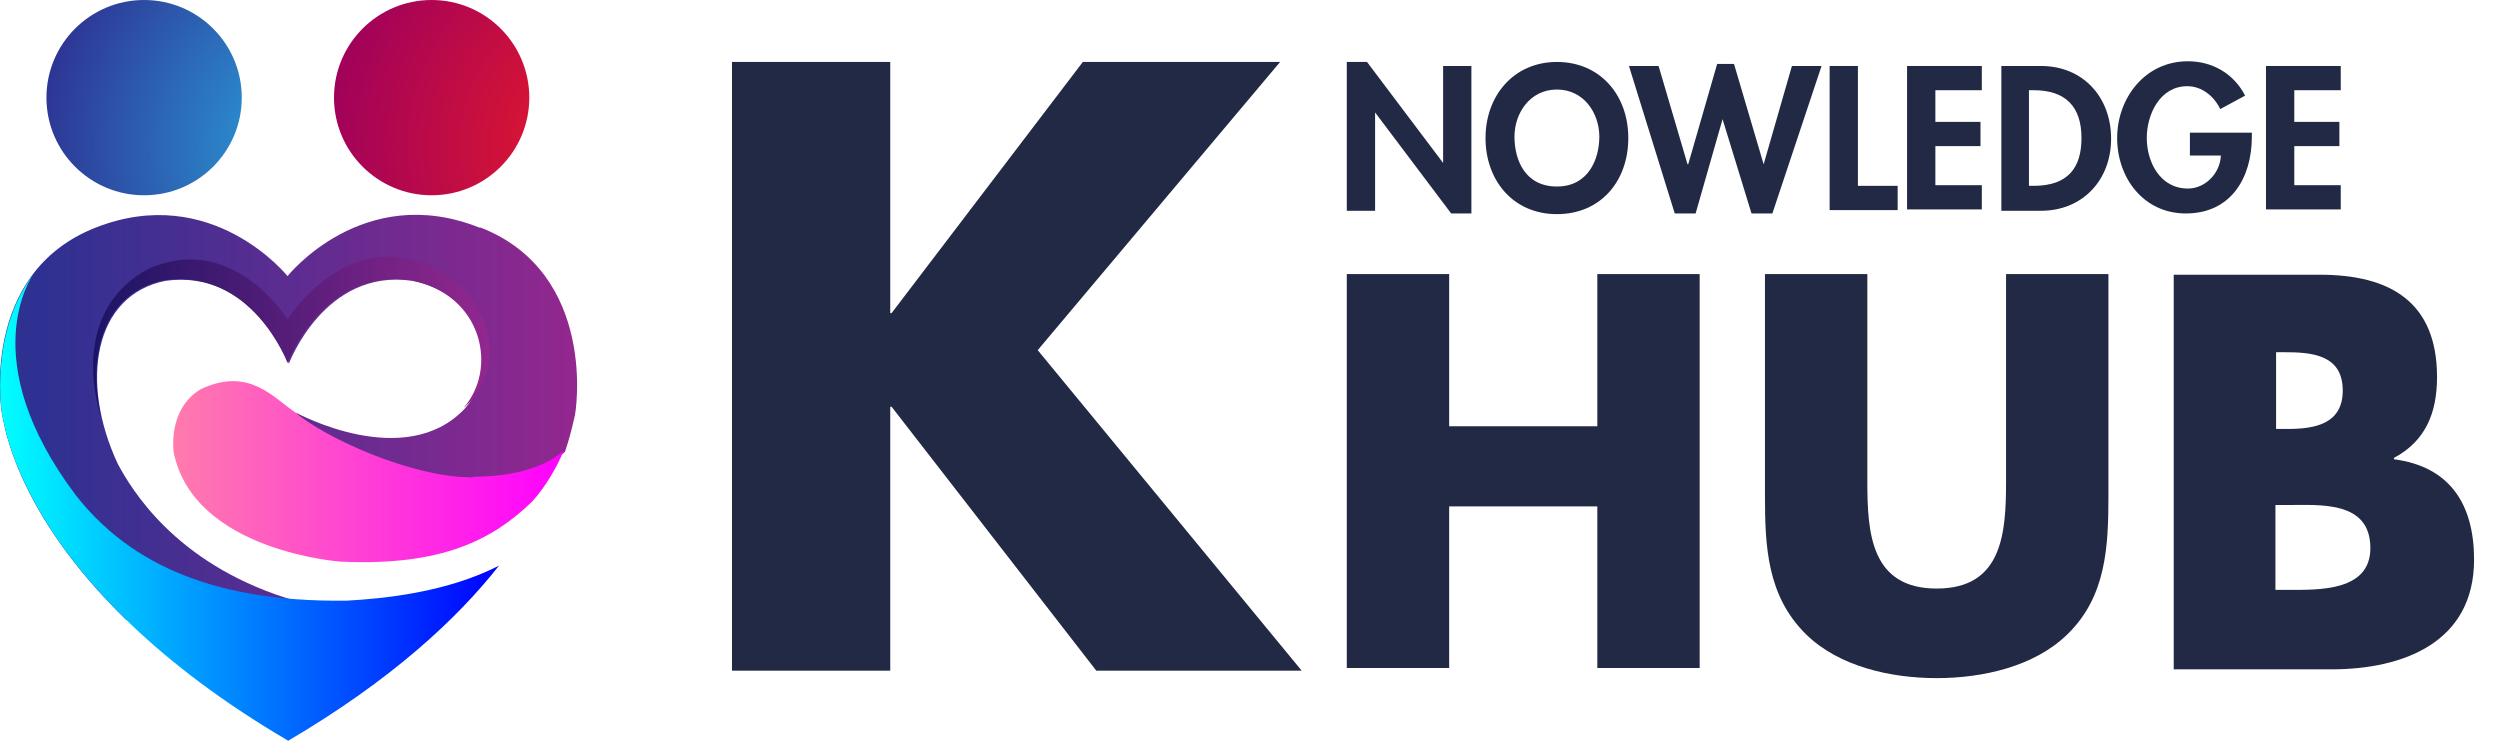 <svg xmlns="http://www.w3.org/2000/svg" width="81" height="24" viewBox="0 0 81 24" fill="none">
  <g clip-path="url(#clip0_95_1317)">
    <path d="M43.636 2.007H44.291L46.757 5.28V2.138H47.673V6.916H47.018L44.553 3.643V6.829H43.636V2.007Z" fill="#222944"/>
    <path d="M50.444 6.938C49.026 6.938 48.131 5.847 48.131 4.472C48.131 3.098 49.047 2.007 50.444 2.007C51.84 2.007 52.757 3.076 52.757 4.472C52.757 5.869 51.862 6.938 50.444 6.938ZM50.444 2.901C49.571 2.901 49.069 3.665 49.069 4.429C49.069 5.192 49.418 6.043 50.444 6.043C51.469 6.043 51.818 5.149 51.818 4.429C51.818 3.665 51.317 2.901 50.444 2.901Z" fill="#222944"/>
    <path d="M54.698 5.323L55.636 2.072H56.182L57.142 5.323L58.058 2.138H59.018L57.425 6.916H56.749L55.811 3.861L54.938 6.916H54.262L52.778 2.138H53.738L54.676 5.323H54.698Z" fill="#222944"/>
    <path d="M60.196 6.021H61.484V6.807H59.28V2.138H60.196V6.021Z" fill="#222944"/>
    <path d="M62.706 2.923V3.949H64.168V4.734H62.706V6H64.211V6.785H61.789V2.138H64.211V2.923H62.706Z" fill="#222944"/>
    <path d="M64.822 2.138H66.131C67.484 2.138 68.4 3.141 68.4 4.494C68.4 5.847 67.462 6.829 66.131 6.829H64.844V2.138H64.822ZM65.738 6.021H65.891C67.026 6.021 67.44 5.41 67.44 4.472C67.44 3.447 66.917 2.923 65.891 2.923H65.738V6.021Z" fill="#222944"/>
    <path d="M72.96 4.32V4.429C72.96 5.76 72.284 6.916 70.822 6.916C69.447 6.916 68.596 5.76 68.596 4.473C68.596 3.185 69.491 1.985 70.887 1.985C71.673 1.985 72.371 2.378 72.742 3.098L71.935 3.534C71.738 3.12 71.346 2.793 70.865 2.793C69.993 2.793 69.556 3.687 69.556 4.473C69.556 5.258 69.993 6.109 70.887 6.109C71.455 6.109 71.935 5.607 71.956 5.04H70.953V4.298H72.96V4.32Z" fill="#222944"/>
    <path d="M74.335 2.923V3.949H75.796V4.734H74.335V6H75.84V6.785H73.418V2.138H75.84V2.923H74.335Z" fill="#222944"/>
    <path d="M35.127 2.007H41.476L33.622 11.345L42.175 21.73H35.52L28.887 13.178H28.844V21.73H23.716V2.007H28.844V10.145H28.887L35.084 2.007H35.127Z" fill="#222944"/>
    <path d="M51.753 13.811V8.88H55.069V21.643H51.753V16.407H46.953V21.643H43.636V8.88H46.953V13.811H51.753Z" fill="#222944"/>
    <path d="M68.313 8.88V16.058C68.313 17.694 68.247 19.331 66.982 20.553C65.913 21.6 64.233 21.971 62.749 21.971C61.266 21.971 59.586 21.6 58.517 20.553C57.251 19.309 57.185 17.694 57.185 16.058V8.88H60.502V15.6C60.502 17.258 60.611 19.069 62.749 19.069C64.887 19.069 64.996 17.258 64.996 15.6V8.88H68.313Z" fill="#222944"/>
    <path d="M70.429 21.665V8.901H75.163C77.433 8.901 78.96 9.774 78.96 12.218C78.96 13.374 78.589 14.29 77.564 14.836V14.88C79.396 15.12 80.16 16.363 80.16 18.131C80.16 20.814 77.869 21.687 75.534 21.687H70.429V21.665ZM73.745 13.898H74.116C74.989 13.898 75.905 13.745 75.905 12.654C75.905 11.476 74.88 11.411 73.985 11.411H73.745V13.876V13.898ZM73.745 19.112H74.16C75.142 19.112 76.8 19.156 76.8 17.76C76.8 16.21 75.163 16.363 74.073 16.363H73.724V19.112H73.745Z" fill="#222944"/>
    <path d="M15.534 7.375C11.76 5.869 9.316 8.946 9.316 8.946C9.316 8.946 6.873 5.891 3.098 7.375C-0.676 8.858 0.022 13.353 0.087 13.527C0.131 13.658 0.458 16.56 4.102 20.095C4.08 19.702 12.895 20.531 9.273 19.375C5.651 18.218 4.254 15.84 3.818 15.033C2.574 12.371 3.033 9.557 5.367 9.098C8.204 8.706 9.36 11.782 9.36 11.782C9.36 11.782 10.516 8.684 13.353 9.098C15.687 9.557 16.189 11.978 15.055 13.244C13.113 15.295 9.6 13.375 9.6 13.375C9.6 13.375 9.796 15.338 15.36 15.491C16.058 15.491 17.476 15.404 18.305 14.64C18.524 13.986 18.589 13.593 18.611 13.527C18.676 13.353 19.353 8.858 15.578 7.375H15.534Z" fill="url(#paint0_linear_95_1317)"/>
    <path d="M15.862 11.215C15.862 11.215 15.774 9.077 13.353 8.422C10.953 7.767 9.316 10.342 9.316 10.342C9.316 10.342 7.527 7.462 4.778 8.727C2.094 10.211 3.273 13.506 3.273 13.506C2.793 11.367 3.447 9.447 5.324 9.077C8.16 8.684 9.316 11.76 9.316 11.76C9.316 11.76 10.473 8.662 13.309 9.077C15.644 9.535 16.145 11.957 15.011 13.222C15.993 12.415 15.862 11.193 15.862 11.193V11.215Z" fill="url(#paint1_linear_95_1317)"/>
    <path d="M0.087 13.527C0.153 13.701 0.742 18.959 9.338 24C12.676 22.036 14.815 20.05 16.167 18.327C14.466 19.2 12.415 19.396 11.236 19.461C6.546 19.527 4.015 18.021 2.466 16.058C-0.894 11.607 1.069 8.923 1.069 8.901C-0.349 10.8 0.044 13.396 0.087 13.527Z" fill="url(#paint2_linear_95_1317)"/>
    <path d="M15.316 15.469C13.331 15.469 10.516 14.182 9.556 13.353C8.858 12.895 8.073 11.869 6.502 12.611C5.411 13.266 5.629 14.662 5.629 14.662C6.283 17.869 11.04 18.197 11.04 18.197C14.334 18.349 15.971 17.477 17.236 16.255C17.672 15.797 18.109 15.011 18.262 14.597C17.433 15.36 15.992 15.447 15.316 15.447V15.469Z" fill="url(#paint3_linear_95_1317)"/>
    <path d="M4.669 6.327C6.416 6.327 7.833 4.911 7.833 3.164C7.833 1.416 6.416 0 4.669 0C2.922 0 1.505 1.416 1.505 3.164C1.505 4.911 2.922 6.327 4.669 6.327Z" fill="url(#paint4_radial_95_1317)"/>
    <path d="M13.985 6.327C15.733 6.327 17.149 4.911 17.149 3.164C17.149 1.416 15.733 0 13.985 0C12.238 0 10.822 1.416 10.822 3.164C10.822 4.911 12.238 6.327 13.985 6.327Z" fill="url(#paint5_radial_95_1317)"/>
  </g>
  <defs>
    <linearGradient id="paint0_linear_95_1317" x1="18.742" y1="13.527" x2="1.374" y2="13.527" gradientUnits="userSpaceOnUse">
      <stop stop-color="#93278F"/>
      <stop offset="1" stop-color="#2E3192"/>
    </linearGradient>
    <linearGradient id="paint1_linear_95_1317" x1="3.033" y1="10.909" x2="15.862" y2="10.909" gradientUnits="userSpaceOnUse">
      <stop stop-color="#1B1464"/>
      <stop offset="1" stop-color="#93278F"/>
    </linearGradient>
    <linearGradient id="paint2_linear_95_1317" x1="7.2186e-05" y1="16.451" x2="16.167" y2="16.451" gradientUnits="userSpaceOnUse">
      <stop stop-color="#00FFFF"/>
      <stop offset="1" stop-color="#0000FF"/>
    </linearGradient>
    <linearGradient id="paint3_linear_95_1317" x1="5.629" y1="15.295" x2="18.283" y2="15.295" gradientUnits="userSpaceOnUse">
      <stop stop-color="#FF7BAC"/>
      <stop offset="1" stop-color="#FF00FF"/>
    </linearGradient>
    <radialGradient id="paint4_radial_95_1317" cx="0" cy="0" r="1" gradientUnits="userSpaceOnUse" gradientTransform="translate(10.568 4.72) scale(9.557)">
      <stop stop-color="#29ABE2"/>
      <stop offset="1" stop-color="#2E3192"/>
    </radialGradient>
    <radialGradient id="paint5_radial_95_1317" cx="0" cy="0" r="1" gradientUnits="userSpaceOnUse" gradientTransform="translate(19.858 4.72) scale(9.557)">
      <stop stop-color="#ED1C24"/>
      <stop offset="1" stop-color="#9E005D"/>
    </radialGradient>
    <clipPath id="clip0_95_1317">
      <rect width="80.16" height="24" fill="white"/>
    </clipPath>
  </defs>
</svg>